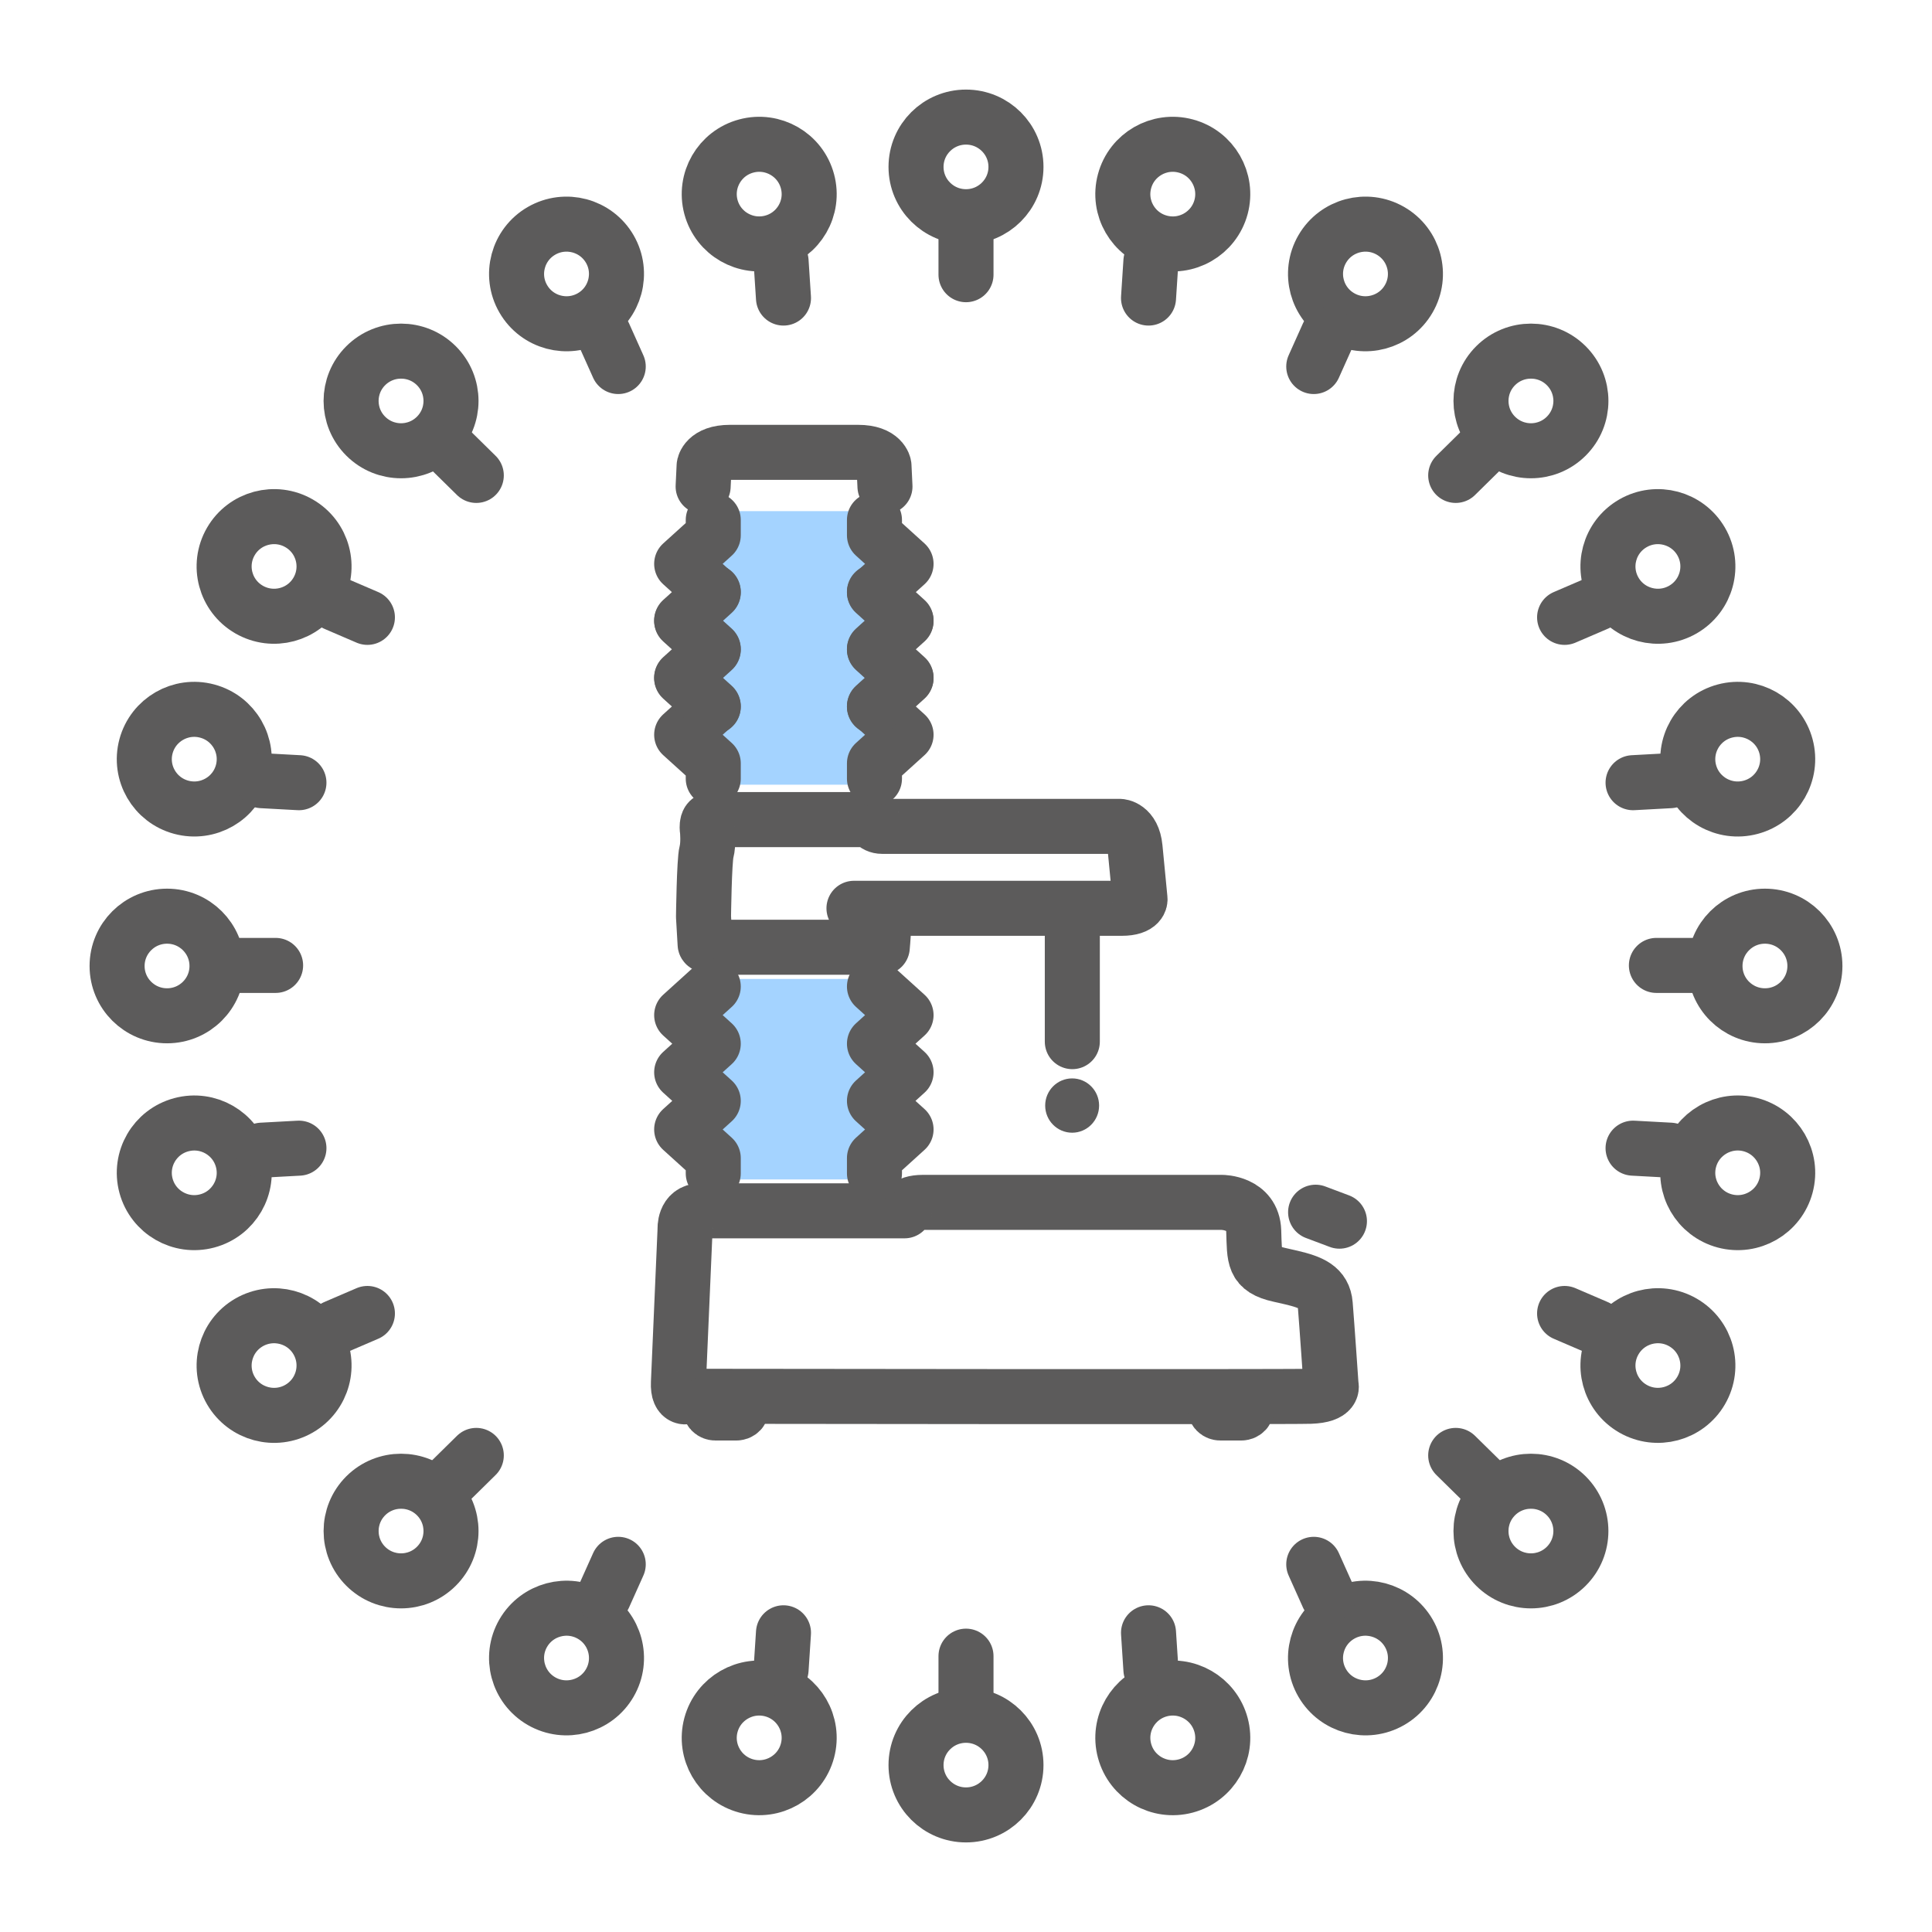 <?xml version="1.0" encoding="UTF-8"?>
<svg width="66px" height="66px" viewBox="0 0 66 66" version="1.1" xmlns="http://www.w3.org/2000/svg" xmlns:xlink="http://www.w3.org/1999/xlink">
    <title>Widest range of probes, attachments and accessories</title>
    <g id="Widest-range-of-probes,-attachments-and-accessories" stroke="none" fill="none" fill-rule="evenodd" stroke-width="1">
        <g id="Group-101" transform="translate(4, 4)">
            <polygon id="Fill-1" fill="#A4D3FF" points="20.517 29.442 19.667 31.154 20.446 31.796 19.667 32.653 20.375 33.866 19.525 34.436 20.375 35.435 20.446 36.291 25.97 36.291 25.97 35.435 26.749 34.579 25.898 33.437 26.89 32.724 25.97 31.511 26.89 30.655 25.757 29.442"></polygon>
            <polygon id="Fill-2" fill="#A4D3FF" points="20.375 13.461 19.667 17.241 20.445 18.312 19.667 19.168 20.375 20.381 19.525 20.952 20.375 21.95 20.445 22.807 25.97 22.807 25.97 21.95 26.748 21.094 25.898 19.953 26.89 19.239 25.97 18.026 26.89 17.17 25.898 13.461"></polygon>
            <g id="Group-17" transform="translate(19.174, 11.453)" stroke="#5C5B5B" stroke-linecap="round" stroke-linejoin="round" stroke-width="1.88">
                <path d="M7.058,1.167 L7.024,0.457 C7.024,0.457 6.967,0 6.142,0 L4.14,0 L3.763,0 L1.761,0 C0.938,0 0.88,0.457 0.88,0.457 L0.846,1.167" id="Stroke-3"></path>
                <path d="M7.012,16.238 C7,16.539 6.966,16.907 6.966,16.907 L1.528,16.907 C0.936,16.907 0.914,16.805 0.914,16.805 L0.859,15.864 C0.859,15.864 0.883,13.946 0.96,13.657 C1.036,13.368 0.994,12.928 0.994,12.928 C0.994,12.928 0.925,12.546 1.141,12.546 L6.613,12.546 C6.613,12.546 6.682,12.777 6.966,12.777 L15.077,12.777 C15.077,12.777 15.532,12.788 15.601,13.506 C15.685,14.396 15.771,15.265 15.771,15.265 C15.771,15.265 15.805,15.576 15.145,15.576 L5.999,15.576" id="Stroke-5"></path>
                <path d="M0.882,25.91 L7.727,25.91 C7.727,25.91 7.755,25.622 8.352,25.622 L18.571,25.622 C18.571,25.622 19.622,25.621 19.655,26.601 C19.687,27.523 19.627,27.897 20.536,28.098 C20.679,28.13 20.814,28.16 20.941,28.19 C21.62,28.351 22.05,28.524 22.098,29.107 C22.155,29.798 22.297,31.871 22.297,31.871 C22.297,31.871 22.439,32.217 21.587,32.246 C20.735,32.274 0.343,32.246 0.343,32.246 C0.343,32.246 -0.027,32.418 0.002,31.784 C0.03,31.151 0.229,26.543 0.229,26.543 C0.229,26.543 0.186,25.91 0.761,25.91 L0.882,25.91 Z" id="Stroke-7"></path>
                <path d="M1.565,32.816 L1.992,32.816 C1.992,32.816 2.18,32.816 2.18,32.58 L2.18,32.431" id="Stroke-9"></path>
                <path d="M18.816,32.816 L19.243,32.816 C19.243,32.816 19.431,32.816 19.431,32.58 L19.431,32.431" id="Stroke-11"></path>
                <path d="M1.679,32.816 L1.253,32.816 C1.253,32.816 1.065,32.816 1.065,32.58 L1.065,32.431" id="Stroke-13"></path>
                <path d="M18.93,32.816 L18.503,32.816 C18.503,32.816 18.315,32.816 18.315,32.58 L18.315,32.431" id="Stroke-15"></path>
            </g>
            <line x1="32.632" y1="27.072" x2="32.632" y2="31.584" id="Stroke-18" stroke="#5C5B5B" stroke-width="1.88" stroke-linecap="round" stroke-linejoin="round"></line>
            <path d="M32.626,34.695 C33.134,34.695 33.547,34.28 33.547,33.767 C33.547,33.255 33.134,32.84 32.626,32.84 C32.118,32.84 31.705,33.255 31.705,33.767 C31.705,34.28 32.118,34.695 32.626,34.695" id="Fill-19" fill="#5C5B5B"></path>
            <line x1="40.943" y1="37.411" x2="41.757" y2="37.717" id="Stroke-21" stroke="#5C5B5B" stroke-width="1.88" stroke-linecap="round" stroke-linejoin="round"></line>
            <polyline id="Stroke-22" stroke="#5C5B5B" stroke-width="1.88" stroke-linecap="round" stroke-linejoin="round" points="20.366 16.217 19.287 17.193 20.366 18.171 19.287 19.147 20.366 20.124 19.287 21.1 20.366 22.077 20.366 22.6"></polyline>
            <polyline id="Stroke-23" stroke="#5C5B5B" stroke-width="1.88" stroke-linecap="round" stroke-linejoin="round" points="20.366 29.701 19.287 30.678 20.366 31.655 19.287 32.631 20.366 33.608 19.287 34.584 20.366 35.562 20.366 36.084"></polyline>
            <polyline id="Stroke-24" stroke="#5C5B5B" stroke-width="1.88" stroke-linecap="round" stroke-linejoin="round" points="25.873 16.217 26.952 17.193 25.873 18.171 26.952 19.147 25.873 20.124 26.952 21.1 25.873 22.077 25.873 22.6"></polyline>
            <polyline id="Stroke-25" stroke="#5C5B5B" stroke-width="1.88" stroke-linecap="round" stroke-linejoin="round" points="25.873 29.701 26.952 30.678 25.873 31.655 26.952 32.631 25.873 33.608 26.952 34.584 25.873 35.562 25.873 36.084"></polyline>
            <polyline id="Stroke-26" stroke="#5C5B5B" stroke-width="1.88" stroke-linecap="round" stroke-linejoin="round" points="20.366 20.145 19.287 19.169 20.366 18.192 19.287 17.216 20.366 16.239 19.287 15.262 20.366 14.285 20.366 13.763"></polyline>
            <polyline id="Stroke-27" stroke="#5C5B5B" stroke-width="1.88" stroke-linecap="round" stroke-linejoin="round" points="25.873 20.145 26.952 19.169 25.873 18.192 26.952 17.216 25.873 16.239 26.952 15.262 25.873 14.285 25.873 13.763"></polyline>
            <g id="Group-76" stroke="#5C5B5B" stroke-width="1.88">
                <path d="M29,3.403 C29.943,3.403 30.707,2.641 30.707,1.702 C30.707,0.761 29.943,0 29,0 C28.057,0 27.293,0.761 27.293,1.702 C27.293,2.641 28.057,3.403 29,3.403 Z" id="Stroke-28"></path>
                <path d="M29,58 C29.943,58 30.707,57.238 30.707,56.298 C30.707,55.358 29.943,54.597 29,54.597 C28.057,54.597 27.293,55.358 27.293,56.298 C27.293,57.238 28.057,58 29,58 Z" id="Stroke-30"></path>
                <path d="M0,29 C0,29.94 0.764,30.701 1.707,30.701 C2.649,30.701 3.413,29.94 3.413,29 C3.413,28.06 2.649,27.298 1.707,27.298 C0.764,27.298 0,28.06 0,29 Z" id="Stroke-32"></path>
                <path d="M16.207,6.832 C17.022,6.363 17.302,5.321 16.832,4.508 C16.36,3.694 15.317,3.415 14.5,3.885 C13.684,4.354 13.404,5.396 13.876,6.209 C14.347,7.024 15.39,7.302 16.207,6.832 Z" id="Stroke-34"></path>
                <path d="M43.5,54.115 C44.317,53.645 44.596,52.604 44.125,51.79 C43.653,50.976 42.61,50.697 41.793,51.167 C40.977,51.637 40.697,52.678 41.169,53.492 C41.64,54.306 42.684,54.584 43.5,54.115 Z" id="Stroke-36"></path>
                <path d="M51.159,16.201 C51.63,17.016 52.674,17.294 53.49,16.824 C54.307,16.354 54.586,15.313 54.115,14.5 C53.644,13.686 52.6,13.407 51.784,13.877 C50.967,14.347 50.688,15.387 51.159,16.201 Z" id="Stroke-38"></path>
                <path d="M3.885,43.5 C4.356,44.314 5.4,44.593 6.216,44.123 C7.033,43.652 7.312,42.612 6.841,41.798 C6.37,40.984 5.326,40.706 4.509,41.175 C3.694,41.645 3.414,42.686 3.885,43.5 Z" id="Stroke-40"></path>
                <path d="M51.159,41.798 C50.688,42.612 50.967,43.653 51.784,44.123 C52.6,44.592 53.644,44.314 54.115,43.5 C54.586,42.686 54.307,41.645 53.49,41.175 C52.674,40.705 51.63,40.984 51.159,41.798 Z" id="Stroke-42"></path>
                <path d="M3.885,14.5 C3.414,15.314 3.694,16.355 4.51,16.824 C5.326,17.294 6.37,17.016 6.841,16.201 C7.312,15.388 7.033,14.346 6.216,13.877 C5.4,13.407 4.356,13.685 3.885,14.5 Z" id="Stroke-44"></path>
                <path d="M41.794,6.832 C42.609,7.302 43.654,7.023 44.124,6.209 C44.596,5.396 44.316,4.355 43.5,3.885 C42.684,3.415 41.64,3.694 41.169,4.508 C40.698,5.322 40.977,6.363 41.794,6.832 Z" id="Stroke-46"></path>
                <path d="M14.5,54.115 C15.316,54.584 16.36,54.306 16.831,53.492 C17.303,52.678 17.023,51.637 16.207,51.167 C15.39,50.697 14.347,50.976 13.875,51.79 C13.404,52.603 13.684,53.645 14.5,54.115 Z" id="Stroke-48"></path>
                <path d="M22.378,4.275 C23.288,4.032 23.829,3.099 23.584,2.191 C23.34,1.283 22.405,0.744 21.494,0.988 C20.583,1.231 20.044,2.165 20.287,3.072 C20.532,3.98 21.467,4.518 22.378,4.275 Z" id="Stroke-50"></path>
                <path d="M36.506,57.012 C37.416,56.769 37.957,55.836 37.713,54.928 C37.468,54.02 36.533,53.481 35.622,53.724 C34.712,53.968 34.172,54.9 34.416,55.808 C34.66,56.717 35.595,57.255 36.506,57.012 Z" id="Stroke-52"></path>
                <path d="M53.715,22.375 C53.959,23.283 54.894,23.822 55.805,23.578 C56.716,23.335 57.255,22.401 57.012,21.494 C56.768,20.586 55.832,20.047 54.922,20.291 C54.011,20.534 53.472,21.467 53.715,22.375 Z" id="Stroke-54"></path>
                <path d="M0.988,36.506 C1.233,37.414 2.168,37.952 3.078,37.709 C3.989,37.466 4.529,36.532 4.285,35.625 C4.041,34.717 3.106,34.178 2.195,34.422 C1.284,34.665 0.744,35.598 0.988,36.506 Z" id="Stroke-56"></path>
                <path d="M10.907,10.9 C11.574,10.235 11.574,9.158 10.907,8.493 C10.241,7.829 9.16,7.829 8.494,8.493 C7.827,9.158 7.827,10.235 8.494,10.9 C9.16,11.565 10.241,11.565 10.907,10.9 Z" id="Stroke-58"></path>
                <path d="M49.506,49.506 C50.172,48.841 50.172,47.764 49.506,47.099 C48.84,46.435 47.759,46.435 47.092,47.099 C46.426,47.764 46.426,48.841 47.092,49.506 C47.759,50.171 48.84,50.171 49.506,49.506 Z" id="Stroke-60"></path>
                <path d="M47.093,10.9 C47.759,11.565 48.84,11.565 49.506,10.9 C50.173,10.235 50.173,9.158 49.506,8.493 C48.84,7.829 47.759,7.829 47.093,8.493 C46.426,9.158 46.426,10.235 47.093,10.9 Z" id="Stroke-62"></path>
                <path d="M8.494,49.506 C9.16,50.171 10.241,50.171 10.907,49.506 C11.574,48.841 11.574,47.764 10.907,47.099 C10.241,46.435 9.16,46.435 8.494,47.099 C7.828,47.764 7.828,48.841 8.494,49.506 Z" id="Stroke-64"></path>
                <path d="M53.715,35.625 C53.471,36.533 54.011,37.466 54.922,37.709 C55.833,37.952 56.768,37.413 57.012,36.505 C57.256,35.598 56.715,34.665 55.805,34.421 C54.895,34.178 53.96,34.717 53.715,35.625 Z" id="Stroke-66"></path>
                <path d="M0.988,21.494 C0.744,22.402 1.284,23.335 2.195,23.578 C3.106,23.821 4.041,23.283 4.285,22.375 C4.529,21.467 3.989,20.534 3.078,20.291 C2.168,20.047 1.233,20.586 0.988,21.494 Z" id="Stroke-68"></path>
                <path d="M35.622,4.275 C36.533,4.519 37.468,3.98 37.713,3.072 C37.956,2.165 37.417,1.231 36.506,0.988 C35.595,0.744 34.66,1.283 34.416,2.191 C34.171,3.099 34.712,4.032 35.622,4.275 Z" id="Stroke-70"></path>
                <path d="M21.494,57.012 C22.405,57.255 23.34,56.716 23.584,55.808 C23.828,54.9 23.288,53.968 22.378,53.724 C21.467,53.481 20.532,54.02 20.287,54.928 C20.043,55.836 20.584,56.768 21.494,57.012 Z" id="Stroke-72"></path>
                <path d="M58,29 C58,28.06 57.236,27.298 56.293,27.298 C55.351,27.298 54.587,28.06 54.587,29 C54.587,29.94 55.351,30.701 56.293,30.701 C57.236,30.701 58,29.94 58,29 Z" id="Stroke-74"></path>
            </g>
            <line x1="4.089" y1="28.98" x2="5.415" y2="28.98" id="Stroke-77" stroke="#5C5B5B" stroke-width="1.88" stroke-linecap="round" stroke-linejoin="round"></line>
            <line x1="53.911" y1="28.98" x2="52.585" y2="28.98" id="Stroke-78" stroke="#5C5B5B" stroke-width="1.88" stroke-linecap="round" stroke-linejoin="round"></line>
            <line x1="29" y1="4.071" x2="29" y2="5.384" id="Stroke-79" stroke="#5C5B5B" stroke-width="1.88" stroke-linecap="round" stroke-linejoin="round"></line>
            <line x1="29" y1="53.889" x2="29" y2="52.577" id="Stroke-80" stroke="#5C5B5B" stroke-width="1.88" stroke-linecap="round" stroke-linejoin="round"></line>
            <line x1="7.45" y1="16.617" x2="8.551" y2="17.09" id="Stroke-81" stroke="#5C5B5B" stroke-width="1.88" stroke-linecap="round" stroke-linejoin="round"></line>
            <line x1="50.55" y1="41.343" x2="49.449" y2="40.87" id="Stroke-82" stroke="#5C5B5B" stroke-width="1.88" stroke-linecap="round" stroke-linejoin="round"></line>
            <line x1="16.632" y1="7.433" x2="17.12" y2="8.521" id="Stroke-83" stroke="#5C5B5B" stroke-width="1.88" stroke-linecap="round" stroke-linejoin="round"></line>
            <line x1="41.368" y1="50.528" x2="40.88" y2="49.44" id="Stroke-84" stroke="#5C5B5B" stroke-width="1.88" stroke-linecap="round" stroke-linejoin="round"></line>
            <line x1="7.45" y1="41.343" x2="8.551" y2="40.87" id="Stroke-85" stroke="#5C5B5B" stroke-width="1.88" stroke-linecap="round" stroke-linejoin="round"></line>
            <line x1="50.55" y1="16.617" x2="49.449" y2="17.09" id="Stroke-86" stroke="#5C5B5B" stroke-width="1.88" stroke-linecap="round" stroke-linejoin="round"></line>
            <line x1="16.632" y1="50.528" x2="17.12" y2="49.44" id="Stroke-87" stroke="#5C5B5B" stroke-width="1.88" stroke-linecap="round" stroke-linejoin="round"></line>
            <line x1="41.368" y1="7.433" x2="40.88" y2="8.521" id="Stroke-88" stroke="#5C5B5B" stroke-width="1.88" stroke-linecap="round" stroke-linejoin="round"></line>
            <line x1="4.943" y1="35.292" x2="6.212" y2="35.223" id="Stroke-89" stroke="#5C5B5B" stroke-width="1.88" stroke-linecap="round" stroke-linejoin="round"></line>
            <line x1="53.057" y1="22.669" x2="51.788" y2="22.738" id="Stroke-90" stroke="#5C5B5B" stroke-width="1.88" stroke-linecap="round" stroke-linejoin="round"></line>
            <line x1="22.683" y1="4.926" x2="22.765" y2="6.182" id="Stroke-91" stroke="#5C5B5B" stroke-width="1.88" stroke-linecap="round" stroke-linejoin="round"></line>
            <line x1="35.317" y1="53.034" x2="35.235" y2="51.779" id="Stroke-92" stroke="#5C5B5B" stroke-width="1.88" stroke-linecap="round" stroke-linejoin="round"></line>
            <line x1="4.943" y1="22.669" x2="6.212" y2="22.738" id="Stroke-93" stroke="#5C5B5B" stroke-width="1.88" stroke-linecap="round" stroke-linejoin="round"></line>
            <line x1="53.057" y1="35.292" x2="51.788" y2="35.223" id="Stroke-94" stroke="#5C5B5B" stroke-width="1.88" stroke-linecap="round" stroke-linejoin="round"></line>
            <line x1="11.436" y1="11.42" x2="12.271" y2="12.241" id="Stroke-95" stroke="#5C5B5B" stroke-width="1.88" stroke-linecap="round" stroke-linejoin="round"></line>
            <line x1="46.564" y1="46.54" x2="45.729" y2="45.719" id="Stroke-96" stroke="#5C5B5B" stroke-width="1.88" stroke-linecap="round" stroke-linejoin="round"></line>
            <line x1="11.437" y1="46.54" x2="12.271" y2="45.719" id="Stroke-97" stroke="#5C5B5B" stroke-width="1.88" stroke-linecap="round" stroke-linejoin="round"></line>
            <line x1="46.563" y1="11.42" x2="45.729" y2="12.241" id="Stroke-98" stroke="#5C5B5B" stroke-width="1.88" stroke-linecap="round" stroke-linejoin="round"></line>
            <line x1="22.683" y1="53.034" x2="22.765" y2="51.779" id="Stroke-99" stroke="#5C5B5B" stroke-width="1.88" stroke-linecap="round" stroke-linejoin="round"></line>
            <line x1="35.317" y1="4.926" x2="35.235" y2="6.182" id="Stroke-100" stroke="#5C5B5B" stroke-width="1.88" stroke-linecap="round" stroke-linejoin="round"></line>
        </g>
    </g>
</svg>